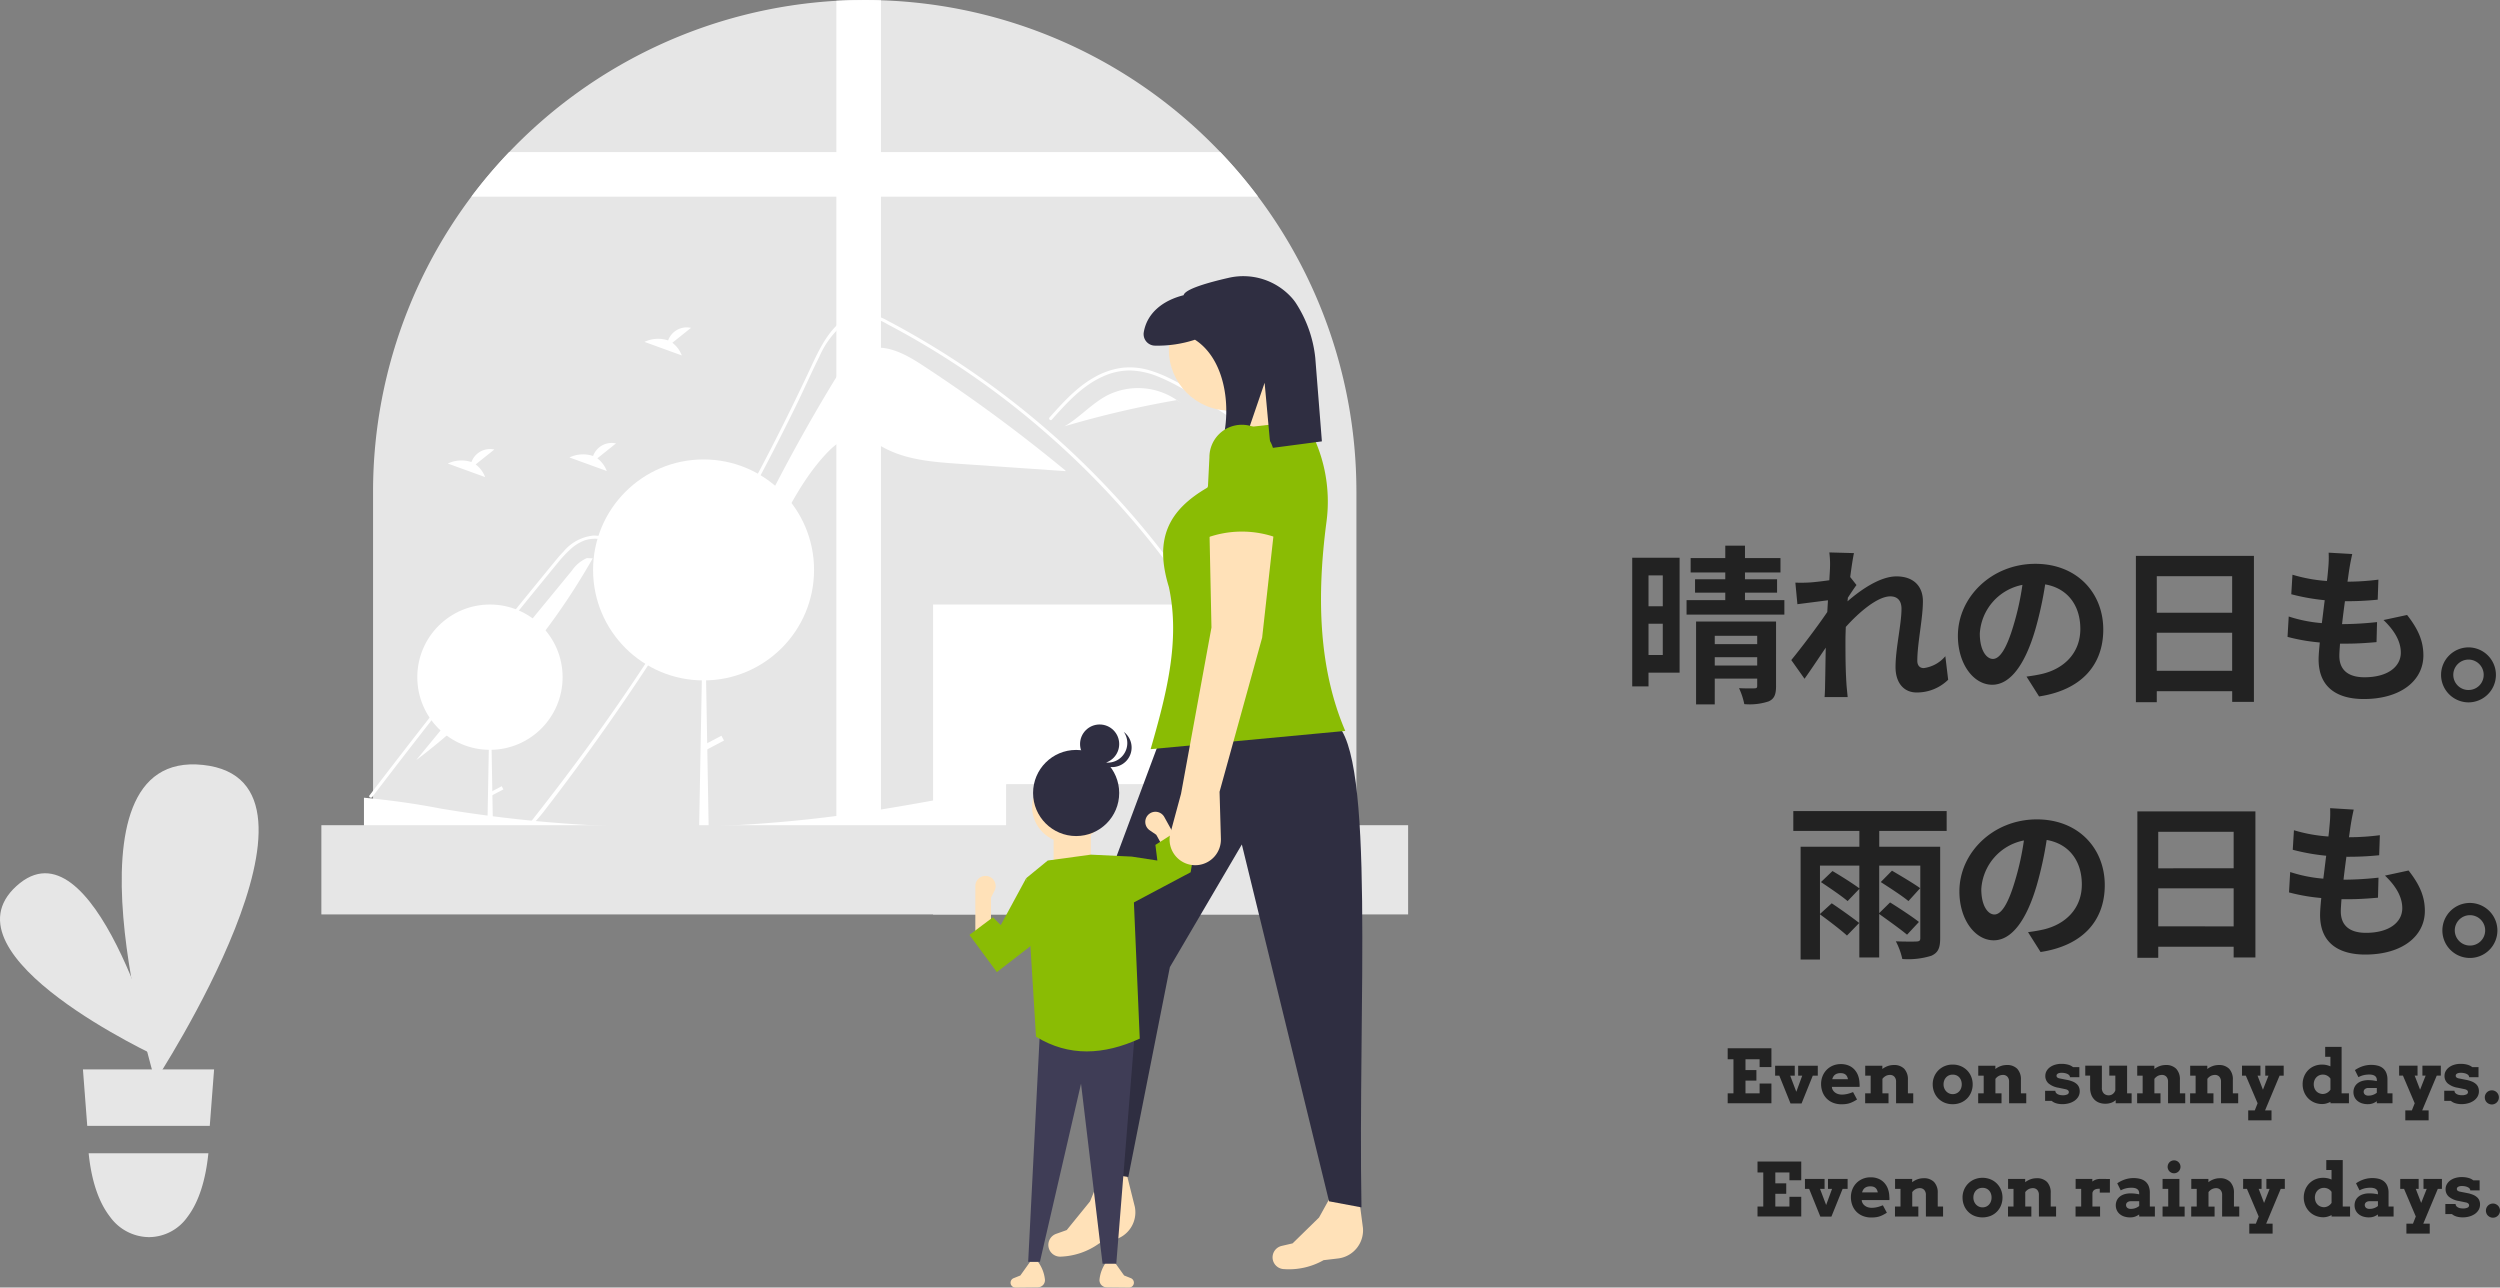 <svg xmlns="http://www.w3.org/2000/svg" width="419" height="215.793" viewBox="0 0 419 215.793">
  <rect x="0" y="0" width="419" height="215.793" fill="#808080" stroke="none"/>
  <g id="グループ_984" data-name="グループ 984" transform="translate(0 -90)">
    <g id="グループ_799" data-name="グループ 799" transform="translate(-921.441 -3571.549)">
      <path id="パス_1466" data-name="パス 1466" d="M8.044-35.675v5.18H5.654v-5.18ZM5.654-22.327v-5.237H8.044v5.237Zm5.208-16.309H2.921v21.574H5.654v-2.305h5.208Zm5.892,18.073v-1.395h7.115v1.395Zm7.115-4.981v1.395H16.754v-1.395Zm3.159-2.391H13.623v13.889h3.131V-18.37h7.115v1.2c0,.313-.085.427-.455.427-.37.028-1.537.028-2.59-.028a11.79,11.79,0,0,1,.882,2.675,10.1,10.1,0,0,0,4.07-.455c.968-.427,1.252-1.167,1.252-2.562ZM21.82-31.52v-1.252H27.2v-2.248H21.82v-1.138h5.949v-2.419H21.82v-2.078h-3.3v2.078H12.712v2.419h5.806v1.138H13.452v2.248h5.066v1.252H12.029V-29.1H28.423V-31.52ZM55.4-22.127a5.686,5.686,0,0,1-3.615,1.992c-.712,0-1.082-.484-1.082-1.224,0-2.932.939-7.059.939-9.99,0-2.362-1.423-4.155-4.44-4.155-2.732,0-5.977,2.248-8.2,4.184a4.247,4.247,0,0,0,.057-.6c.484-.74,1.082-1.651,1.452-2.135l-1.053-1.338c.228-1.765.455-3.216.626-4.013l-4.127-.114a15.033,15.033,0,0,1,.114,2.5c0,.313-.057,1.11-.114,2.163-1.2.171-2.419.313-3.245.37a23.974,23.974,0,0,1-2.448.028l.342,3.615c1.594-.2,3.757-.484,5.123-.655l-.114,1.964c-1.594,2.362-4.44,6.119-6.034,8.055l2.22,3.131c.968-1.338,2.334-3.415,3.558-5.208-.057,2.391-.057,4.013-.114,6.2,0,.455-.028,1.48-.085,2.078h3.871c-.057-.626-.171-1.651-.2-2.163-.171-2.647-.171-5.009-.171-7.315,0-.712.028-1.48.057-2.277,2.277-2.533,5.351-5.123,7.457-5.123,1.167,0,1.878.683,1.878,2.078,0,2.562-1,6.689-1,9.762,0,2.7,1.423,4.269,3.529,4.269a7.462,7.462,0,0,0,5.294-2.135Zm7.969.455c-1.053,0-2.192-1.395-2.192-4.241a8.838,8.838,0,0,1,7.144-8.169,45.242,45.242,0,0,1-1.508,6.831C65.679-23.437,64.541-21.672,63.374-21.672Zm7.742,6.29c7.115-1.082,10.759-5.294,10.759-11.214,0-6.148-4.412-11.015-11.385-11.015-7.315,0-12.979,5.579-12.979,12.068,0,4.753,2.647,8.2,5.749,8.2,3.074,0,5.522-3.472,7.2-9.165a61.254,61.254,0,0,0,1.679-7.656c3.785.655,5.892,3.558,5.892,7.457,0,4.1-2.789,6.689-6.4,7.542-.74.171-1.537.313-2.618.455Zm19.724-4.3v-6.375h12.637v6.375Zm12.637-15.853v6.119H90.84v-6.119ZM87.339-38.948v24.534h3.5v-1.85h12.637v1.793h3.643V-38.948Zm41.5,10.759c1.822,1.736,2.9,3.558,2.9,5.465,0,2.334-2.163,4.127-6.091,4.127-2.789,0-4.212-1.281-4.212-3.586,0-.512.057-1.224.114-2.049h1.138c1.736,0,3.387-.114,4.981-.256l.085-3.358a55.911,55.911,0,0,1-5.664.342h-.2c.142-1.252.313-2.59.484-3.842a50.509,50.509,0,0,0,5.493-.256l.114-3.358a41.366,41.366,0,0,1-5.18.342c.142-.911.228-1.651.313-2.135.114-.74.256-1.48.484-2.5l-3.956-.228a17.753,17.753,0,0,1-.057,2.5c-.057.626-.114,1.395-.228,2.248a26.126,26.126,0,0,1-5.778-1.053l-.2,3.273a35.231,35.231,0,0,0,5.607,1c-.171,1.281-.313,2.59-.484,3.842a23.994,23.994,0,0,1-5.55-1.11l-.2,3.415a31.606,31.606,0,0,0,5.408.939c-.114,1.167-.2,2.163-.2,2.846,0,4.7,3.131,6.632,7.571,6.632,6.176,0,9.99-3.074,9.99-7.315,0-2.391-.854-4.383-2.732-6.774Zm14.231,4.582A4.622,4.622,0,0,0,138.484-19a4.622,4.622,0,0,0,4.582,4.611A4.61,4.61,0,0,0,147.678-19,4.61,4.61,0,0,0,143.067-23.607Zm0,7.144A2.539,2.539,0,0,1,140.534-19a2.563,2.563,0,0,1,2.533-2.562A2.551,2.551,0,0,1,145.628-19,2.527,2.527,0,0,1,143.067-16.464Z" transform="translate(1192.079 3793.656)" fill="#222"/>
      <path id="パス_1468" data-name="パス 1468" d="M28.053,7.017V3.687H2.352v3.33H13.424V9.664H3.576v18.9H6.82V20.992c1.48,1.082,3.5,2.618,4.525,3.558L13.4,22.444c-1.082-.854-3.159-2.334-4.611-3.3L6.82,20.935V12.824h6.6v3.814c-1.11-.825-3.1-2.078-4.5-2.9l-1.935,1.85c1.452.968,3.472,2.334,4.468,3.188l1.964-2.049v11.5h3.33V20.935c1.508,1.082,3.615,2.59,4.668,3.472l1.992-2.135c-1.11-.882-3.33-2.334-4.838-3.273l-1.822,1.793V12.824h6.888V24.977c0,.427-.142.541-.626.569-.455.028-2.078.028-3.472-.028a11.593,11.593,0,0,1,1.082,2.96,12.938,12.938,0,0,0,4.867-.541c1.138-.512,1.48-1.309,1.48-2.932V9.664H16.754V7.017ZM17.01,15.584c1.508.968,3.615,2.334,4.639,3.188l1.964-2.163c-1.11-.8-3.273-2.078-4.725-2.932Zm19.041,5.436c-1.053,0-2.192-1.395-2.192-4.241A8.838,8.838,0,0,1,41,8.611a45.242,45.242,0,0,1-1.508,6.831C38.356,19.256,37.218,21.021,36.051,21.021Zm7.742,6.29c7.115-1.082,10.759-5.294,10.759-11.214,0-6.148-4.412-11.015-11.385-11.015-7.315,0-12.979,5.579-12.979,12.068,0,4.753,2.647,8.2,5.749,8.2,3.074,0,5.522-3.472,7.2-9.165a61.253,61.253,0,0,0,1.679-7.656c3.785.655,5.892,3.558,5.892,7.457,0,4.1-2.789,6.689-6.4,7.542-.74.171-1.537.313-2.618.455Zm19.724-4.3V16.637H76.153v6.375ZM76.153,7.16v6.119H63.516V7.16ZM60.015,3.744V28.278h3.5v-1.85H76.153v1.793H79.8V3.744Zm41.5,10.759c1.822,1.736,2.9,3.558,2.9,5.465,0,2.334-2.163,4.127-6.091,4.127-2.789,0-4.212-1.281-4.212-3.586,0-.512.057-1.224.114-2.049h1.138c1.736,0,3.387-.114,4.981-.256l.085-3.358a55.912,55.912,0,0,1-5.664.342h-.2c.142-1.252.313-2.59.484-3.842a50.51,50.51,0,0,0,5.493-.256l.114-3.358a41.367,41.367,0,0,1-5.18.342c.142-.911.228-1.651.313-2.135.114-.74.256-1.48.484-2.5L92.32,3.2a17.753,17.753,0,0,1-.057,2.5c-.057.626-.114,1.395-.228,2.248A26.126,26.126,0,0,1,86.257,6.9l-.2,3.273a35.23,35.23,0,0,0,5.607,1c-.171,1.281-.313,2.59-.484,3.842a23.994,23.994,0,0,1-5.55-1.11l-.2,3.415a31.606,31.606,0,0,0,5.408.939c-.114,1.167-.2,2.163-.2,2.846,0,4.7,3.131,6.632,7.571,6.632,6.176,0,9.99-3.074,9.99-7.315,0-2.391-.854-4.383-2.732-6.774Zm14.231,4.582a4.611,4.611,0,1,0,4.611,4.611A4.622,4.622,0,0,0,115.744,19.085Zm0,7.144a2.547,2.547,0,1,1,2.562-2.533A2.539,2.539,0,0,1,115.744,26.229Z" transform="translate(1219.648 3793.797)" fill="#222"/>
      <path id="パス_1467" data-name="パス 1467" d="M1.159,3.263H8.491V6.406H6.509V5.1H4.144V6.917h1.83V8.68H4.144v2.134H6.509V9.179H8.491v3.3H1.159V10.814h.967V5.1H1.159ZM9.111,6.181H12.4V7.847h-.766l1.028,2.706.991-2.706h-.681V6.181h3.289V7.847h-.839L13.544,12.5H11.689L9.811,7.847h-.7Zm9.515,3.545.018.188a1.256,1.256,0,0,0,.228.48,1.508,1.508,0,0,0,.38.347,1.691,1.691,0,0,0,.486.21,2.132,2.132,0,0,0,.541.07,3.865,3.865,0,0,0,.52-.033,4.418,4.418,0,0,0,.477-.091q.231-.058.45-.134t.444-.161l.669,1.246q-.347.213-.635.362a4.084,4.084,0,0,1-.581.246A3.465,3.465,0,0,1,21,12.6a5.64,5.64,0,0,1-.766.046,3.71,3.71,0,0,1-1.459-.271,3.064,3.064,0,0,1-1.736-1.815,3.776,3.776,0,0,1-.228-1.313,3.509,3.509,0,0,1,.24-1.3,3.156,3.156,0,0,1,1.724-1.775,3.383,3.383,0,0,1,1.35-.261,3.315,3.315,0,0,1,1.316.246,2.76,2.76,0,0,1,.97.681,3.042,3.042,0,0,1,.608,1.021,3.993,3.993,0,0,1,.231,1.262q.018.152.021.3t-.009.307Zm1.453-2.3a1.806,1.806,0,0,0-.581.082,1.2,1.2,0,0,0-.4.225,1.142,1.142,0,0,0-.261.325,1.84,1.84,0,0,0-.152.383h2.633a1.98,1.98,0,0,0-.122-.389,1.032,1.032,0,0,0-.219-.322.994.994,0,0,0-.356-.222A1.525,1.525,0,0,0,20.08,7.427Zm9.3,1.429a1.172,1.172,0,0,0-.28-.83.965.965,0,0,0-.742-.3,1.594,1.594,0,0,0-.638.14,1.69,1.69,0,0,0-.626.523v2.426h1.021V12.48H24.2V10.814h.924V7.847h-.912V6.181h2.87v.553a3.214,3.214,0,0,1,.885-.489A2.971,2.971,0,0,1,29,6.066,2.323,2.323,0,0,1,30.75,6.7a2.57,2.57,0,0,1,.614,1.857v2.256h.894V12.48H29.382Zm6.141.45a3.335,3.335,0,0,1,.249-1.289,3.22,3.22,0,0,1,1.751-1.763,3.623,3.623,0,0,1,2.7,0,3.255,3.255,0,0,1,1.061.711,3.214,3.214,0,0,1,.69,1.052,3.371,3.371,0,0,1,.246,1.289,3.469,3.469,0,0,1-.24,1.292,3.151,3.151,0,0,1-1.739,1.772,3.742,3.742,0,0,1-2.748,0A3.13,3.13,0,0,1,35.763,10.6,3.486,3.486,0,0,1,35.523,9.306Zm1.818,0a1.745,1.745,0,0,0,.122.66,1.618,1.618,0,0,0,.331.52,1.508,1.508,0,0,0,.486.34,1.457,1.457,0,0,0,.593.122,1.5,1.5,0,0,0,.6-.119,1.4,1.4,0,0,0,.48-.337,1.59,1.59,0,0,0,.319-.52,1.844,1.844,0,0,0,.116-.666,1.9,1.9,0,0,0-.116-.681,1.515,1.515,0,0,0-.319-.517,1.373,1.373,0,0,0-.48-.325,1.5,1.5,0,0,0-.6-.106,1.482,1.482,0,0,0-.593.106,1.435,1.435,0,0,0-.486.325,1.541,1.541,0,0,0-.331.517A1.819,1.819,0,0,0,37.341,9.306Zm10.981-.45a1.172,1.172,0,0,0-.28-.83.965.965,0,0,0-.742-.3,1.594,1.594,0,0,0-.638.14,1.69,1.69,0,0,0-.626.523v2.426h1.021V12.48H43.142V10.814h.924V7.847h-.912V6.181h2.87v.553a3.214,3.214,0,0,1,.885-.489,2.971,2.971,0,0,1,1.031-.179A2.323,2.323,0,0,1,49.69,6.7,2.57,2.57,0,0,1,50.3,8.558v2.256H51.2V12.48H48.322Zm11.9-.383H58.518V7.823a2.866,2.866,0,0,0-.456.033,1.223,1.223,0,0,0-.362.112.756.756,0,0,0-.261.219.845.845,0,0,0-.149.347v2.28h1.283V12.48h-4.11V10.814h.942V7.847h-.93V6.181h2.8v.444a2.016,2.016,0,0,1,.6-.328,2.221,2.221,0,0,1,.73-.116q.4,0,.827.006t.79.006Zm4.907,3.666q-.213.134-.389.228a2.2,2.2,0,0,1-.353.152,2.172,2.172,0,0,1-.365.085,2.888,2.888,0,0,1-.413.027,3.078,3.078,0,0,1-1.012-.155,2.231,2.231,0,0,1-.754-.426,1.844,1.844,0,0,1-.471-.638,2.034,2.034,0,0,1,0-1.608,1.764,1.764,0,0,1,.483-.635,2.3,2.3,0,0,1,.775-.413,3.4,3.4,0,0,1,1.049-.149,6.223,6.223,0,0,1,.787.046q.356.046.66.112V8.571a.87.87,0,0,0-.091-.41.785.785,0,0,0-.255-.286,1.127,1.127,0,0,0-.4-.164,2.312,2.312,0,0,0-.5-.052,4.038,4.038,0,0,0-1.006.112,3.823,3.823,0,0,0-.836.325l-.584-1.18a5.161,5.161,0,0,1,1.3-.651A4.536,4.536,0,0,1,64.2,6.041a4.319,4.319,0,0,1,1.091.131,2.213,2.213,0,0,1,.86.426,1.992,1.992,0,0,1,.562.769,2.924,2.924,0,0,1,.2,1.155v2.292h.845V12.48H65.133ZM63.747,11.2a2.111,2.111,0,0,0,.784-.14,2.312,2.312,0,0,0,.6-.34v-.8H63.674a.9.9,0,0,0-.274.043.812.812,0,0,0-.24.122.6.6,0,0,0-.17.195.544.544,0,0,0-.064.268.612.612,0,0,0,.2.468A.882.882,0,0,0,63.747,11.2Zm5.3-5.016H71.87v4.633h.876V12.48h-3.7V10.814h.948V7.847h-.948Zm.851-2.031a1.09,1.09,0,0,1,.082-.423,1.05,1.05,0,0,1,.228-.344,1.091,1.091,0,0,1,.344-.231,1.072,1.072,0,0,1,.429-.085,1.02,1.02,0,0,1,.413.085,1.086,1.086,0,0,1,.572.575,1.091,1.091,0,0,1,0,.845,1.086,1.086,0,0,1-.572.575,1.02,1.02,0,0,1-.413.085,1.072,1.072,0,0,1-.429-.085,1.091,1.091,0,0,1-.344-.231,1.05,1.05,0,0,1-.228-.344A1.09,1.09,0,0,1,69.894,4.15Zm9.132,4.706a1.172,1.172,0,0,0-.28-.83.965.965,0,0,0-.742-.3,1.594,1.594,0,0,0-.638.14,1.69,1.69,0,0,0-.626.523v2.426h1.021V12.48H73.846V10.814h.924V7.847h-.912V6.181h2.87v.553a3.214,3.214,0,0,1,.885-.489,2.971,2.971,0,0,1,1.031-.179,2.323,2.323,0,0,1,1.751.635,2.57,2.57,0,0,1,.614,1.857v2.256H81.9V12.48H79.026Zm3.52-2.675h3.089V7.847h-.486l.906,2.359.93-2.359h-.541V6.181h3.089V7.847h-.687l-2.438,5.831H87.49v1.666H83.58V13.678h1.1l.474-1.2-1.97-4.633h-.638ZM96.488,3.019h2.754v7.795h1.228V12.48h-3.1v-.243a3.571,3.571,0,0,1-.672.268,2.543,2.543,0,0,1-.7.1,3.347,3.347,0,0,1-1.328-.258,3.145,3.145,0,0,1-1.04-.708,3.24,3.24,0,0,1-.678-1.055,3.591,3.591,0,0,1,0-2.59,3.2,3.2,0,0,1,.669-1.043,3.1,3.1,0,0,1,1.028-.7,3.322,3.322,0,0,1,1.316-.255,3.4,3.4,0,0,1,1.4.292v-1.6h-.882Zm-.383,7.9a1.478,1.478,0,0,0,.727-.207,1.682,1.682,0,0,0,.538-.511V8.352a1.486,1.486,0,0,0-.55-.5,1.6,1.6,0,0,0-1.307-.064,1.473,1.473,0,0,0-.486.328,1.555,1.555,0,0,0-.331.511,1.925,1.925,0,0,0,0,1.347,1.514,1.514,0,0,0,.331.511,1.419,1.419,0,0,0,.486.319A1.786,1.786,0,0,0,96.105,10.924Zm9.041,1.216q-.213.134-.389.228a2.2,2.2,0,0,1-.353.152,2.172,2.172,0,0,1-.365.085,2.888,2.888,0,0,1-.413.027,3.078,3.078,0,0,1-1.012-.155,2.231,2.231,0,0,1-.754-.426,1.844,1.844,0,0,1-.471-.638,2.034,2.034,0,0,1,0-1.608,1.764,1.764,0,0,1,.483-.635,2.3,2.3,0,0,1,.775-.413,3.4,3.4,0,0,1,1.049-.149,6.223,6.223,0,0,1,.787.046q.356.046.66.112V8.571a.87.87,0,0,0-.091-.41.786.786,0,0,0-.255-.286,1.127,1.127,0,0,0-.4-.164,2.312,2.312,0,0,0-.5-.052,4.038,4.038,0,0,0-1.006.112,3.823,3.823,0,0,0-.836.325l-.584-1.18a5.161,5.161,0,0,1,1.3-.651,4.536,4.536,0,0,1,1.438-.225,4.319,4.319,0,0,1,1.091.131,2.213,2.213,0,0,1,.86.426,1.992,1.992,0,0,1,.562.769,2.924,2.924,0,0,1,.2,1.155v2.292h.845V12.48h-2.627ZM103.76,11.2a2.111,2.111,0,0,0,.784-.14,2.312,2.312,0,0,0,.6-.34v-.8h-1.459a.9.9,0,0,0-.274.043.812.812,0,0,0-.24.122.6.6,0,0,0-.17.195.544.544,0,0,0-.064.268.612.612,0,0,0,.2.468A.882.882,0,0,0,103.76,11.2Zm5.119-5.016h3.089V7.847h-.486l.906,2.359.93-2.359h-.541V6.181h3.089V7.847h-.687l-2.438,5.831h1.082v1.666h-3.909V13.678h1.1l.474-1.2-1.97-4.633h-.638ZM120.62,8.108a.479.479,0,0,0-.094-.28.8.8,0,0,0-.277-.234,1.736,1.736,0,0,0-.447-.161,2.683,2.683,0,0,0-.6-.061,1.9,1.9,0,0,0-.274.021,1.045,1.045,0,0,0-.271.076.577.577,0,0,0-.207.149.352.352,0,0,0-.082.24.458.458,0,0,0,.021.14.319.319,0,0,0,.082.128.615.615,0,0,0,.167.112,1.075,1.075,0,0,0,.277.082l1.143.225a5.1,5.1,0,0,1,1.04.3,2.3,2.3,0,0,1,.675.426,1.455,1.455,0,0,1,.368.541,1.81,1.81,0,0,1,.112.644,1.764,1.764,0,0,1-.252.948,2.18,2.18,0,0,1-.663.678,3.127,3.127,0,0,1-.924.407,4.013,4.013,0,0,1-1.037.137,4.08,4.08,0,0,1-.617-.043,3.119,3.119,0,0,1-.5-.116,2.09,2.09,0,0,1-.4-.173,2.287,2.287,0,0,1-.319-.222h-1.1v-1.69h1.721v.036a.51.51,0,0,0,.109.307.87.87,0,0,0,.271.222,1.4,1.4,0,0,0,.38.137,2.143,2.143,0,0,0,.45.046,1.673,1.673,0,0,0,.8-.143.421.421,0,0,0,.249-.368.415.415,0,0,0-.122-.3.893.893,0,0,0-.432-.2L118.7,9.878a3.468,3.468,0,0,1-1.66-.708,1.624,1.624,0,0,1-.559-1.274,1.648,1.648,0,0,1,.213-.83,2.014,2.014,0,0,1,.578-.638,2.809,2.809,0,0,1,.854-.41,3.654,3.654,0,0,1,1.049-.146,4.54,4.54,0,0,1,.681.046,3.763,3.763,0,0,1,.535.119,2.145,2.145,0,0,1,.416.173,2.487,2.487,0,0,1,.319.21h1.058v1.69Zm2.621,3.387a1.179,1.179,0,0,1,1.186-1.186,1.12,1.12,0,0,1,.453.094,1.215,1.215,0,0,1,.377.255,1.186,1.186,0,0,1,.249,1.3,1.2,1.2,0,0,1-.252.377,1.214,1.214,0,0,1-.371.252,1.113,1.113,0,0,1-.456.094,1.165,1.165,0,0,1-.471-.094,1.243,1.243,0,0,1-.377-.252,1.1,1.1,0,0,1-.249-.374A1.218,1.218,0,0,1,123.241,11.5Z" transform="translate(1214.841 3852.955)" fill="#222"/>
      <path id="パス_1469" data-name="パス 1469" d="M1.159-15.712H8.491v3.143H6.509v-1.307H4.144v1.818h1.83v1.763H4.144V-8.16H6.509V-9.8H8.491v3.3H1.159V-8.16h.967v-5.715H1.159Zm7.953,2.918H12.4v1.666h-.766l1.028,2.706.991-2.706h-.681v-1.666h3.289v1.666h-.839L13.544-6.47H11.689L9.811-11.127h-.7Zm9.515,3.545.018.188a1.256,1.256,0,0,0,.228.48,1.508,1.508,0,0,0,.38.347,1.691,1.691,0,0,0,.486.21,2.132,2.132,0,0,0,.541.07,3.865,3.865,0,0,0,.52-.033,4.418,4.418,0,0,0,.477-.091q.231-.058.45-.134t.444-.161l.669,1.246q-.347.213-.635.362a4.084,4.084,0,0,1-.581.246,3.465,3.465,0,0,1-.62.143,5.64,5.64,0,0,1-.766.046A3.71,3.71,0,0,1,18.779-6.6a3.125,3.125,0,0,1-1.073-.733,3.143,3.143,0,0,1-.663-1.082,3.776,3.776,0,0,1-.228-1.313,3.509,3.509,0,0,1,.24-1.3,3.2,3.2,0,0,1,.678-1.061,3.187,3.187,0,0,1,1.046-.714,3.383,3.383,0,0,1,1.35-.261,3.315,3.315,0,0,1,1.316.246,2.76,2.76,0,0,1,.97.681,3.042,3.042,0,0,1,.608,1.021,3.993,3.993,0,0,1,.231,1.262q.018.152.021.3t-.009.307Zm1.453-2.3a1.806,1.806,0,0,0-.581.082,1.2,1.2,0,0,0-.4.225,1.142,1.142,0,0,0-.261.325,1.84,1.84,0,0,0-.152.383h2.633a1.98,1.98,0,0,0-.122-.389,1.032,1.032,0,0,0-.219-.322.994.994,0,0,0-.356-.222A1.525,1.525,0,0,0,20.08-11.547Zm9.3,1.429a1.172,1.172,0,0,0-.28-.83.965.965,0,0,0-.742-.3,1.594,1.594,0,0,0-.638.14,1.69,1.69,0,0,0-.626.523V-8.16h1.021v1.666H24.2V-8.16h.924v-2.967h-.912v-1.666h2.87v.553a3.214,3.214,0,0,1,.885-.489A2.971,2.971,0,0,1,29-12.909a2.323,2.323,0,0,1,1.751.635,2.57,2.57,0,0,1,.614,1.857V-8.16h.894v1.666H29.382Zm6.141.45a3.335,3.335,0,0,1,.249-1.289,3.255,3.255,0,0,1,.693-1.052,3.263,3.263,0,0,1,1.058-.711,3.411,3.411,0,0,1,1.35-.261,3.433,3.433,0,0,1,1.353.261,3.255,3.255,0,0,1,1.061.711,3.214,3.214,0,0,1,.69,1.052,3.371,3.371,0,0,1,.246,1.289,3.469,3.469,0,0,1-.24,1.292A3.185,3.185,0,0,1,41.3-7.318a3.2,3.2,0,0,1-1.058.714,3.481,3.481,0,0,1-1.371.261A3.5,3.5,0,0,1,37.5-6.6a3.186,3.186,0,0,1-1.055-.711,3.175,3.175,0,0,1-.678-1.055A3.486,3.486,0,0,1,35.523-9.668Zm1.818,0a1.745,1.745,0,0,0,.122.66,1.618,1.618,0,0,0,.331.52,1.508,1.508,0,0,0,.486.34,1.457,1.457,0,0,0,.593.122,1.5,1.5,0,0,0,.6-.119,1.4,1.4,0,0,0,.48-.337A1.59,1.59,0,0,0,40.272-9a1.844,1.844,0,0,0,.116-.666,1.9,1.9,0,0,0-.116-.681,1.515,1.515,0,0,0-.319-.517,1.373,1.373,0,0,0-.48-.325,1.5,1.5,0,0,0-.6-.106,1.482,1.482,0,0,0-.593.106,1.435,1.435,0,0,0-.486.325,1.541,1.541,0,0,0-.331.517A1.819,1.819,0,0,0,37.341-9.668Zm10.981-.45a1.172,1.172,0,0,0-.28-.83.965.965,0,0,0-.742-.3,1.594,1.594,0,0,0-.638.14,1.69,1.69,0,0,0-.626.523V-8.16h1.021v1.666H43.142V-8.16h.924v-2.967h-.912v-1.666h2.87v.553a3.214,3.214,0,0,1,.885-.489,2.971,2.971,0,0,1,1.031-.179,2.323,2.323,0,0,1,1.751.635,2.57,2.57,0,0,1,.614,1.857V-8.16H51.2v1.666H48.322Zm10.208-.748a.479.479,0,0,0-.094-.28.8.8,0,0,0-.277-.234,1.736,1.736,0,0,0-.447-.161,2.683,2.683,0,0,0-.6-.061,1.9,1.9,0,0,0-.274.021,1.045,1.045,0,0,0-.271.076.577.577,0,0,0-.207.149.352.352,0,0,0-.082.24.458.458,0,0,0,.021.14.319.319,0,0,0,.082.128.615.615,0,0,0,.167.112,1.075,1.075,0,0,0,.277.082l1.143.225a5.1,5.1,0,0,1,1.04.3,2.3,2.3,0,0,1,.675.426,1.455,1.455,0,0,1,.368.541,1.81,1.81,0,0,1,.112.644,1.764,1.764,0,0,1-.252.948,2.18,2.18,0,0,1-.663.678,3.127,3.127,0,0,1-.924.407,4.013,4.013,0,0,1-1.037.137,4.08,4.08,0,0,1-.617-.043,3.119,3.119,0,0,1-.5-.116,2.091,2.091,0,0,1-.4-.173A2.288,2.288,0,0,1,55.46-6.9h-1.1v-1.69H56.08v.036a.51.51,0,0,0,.109.307.87.87,0,0,0,.271.222,1.4,1.4,0,0,0,.38.137,2.143,2.143,0,0,0,.45.046,1.673,1.673,0,0,0,.8-.143.421.421,0,0,0,.249-.368.415.415,0,0,0-.122-.3.893.893,0,0,0-.432-.2L56.615-9.1a3.468,3.468,0,0,1-1.66-.708,1.624,1.624,0,0,1-.559-1.274,1.648,1.648,0,0,1,.213-.83,2.014,2.014,0,0,1,.578-.638,2.809,2.809,0,0,1,.854-.41,3.654,3.654,0,0,1,1.049-.146,4.54,4.54,0,0,1,.681.046,3.763,3.763,0,0,1,.535.119,2.145,2.145,0,0,1,.416.173,2.488,2.488,0,0,1,.319.21H60.1v1.69Zm6.591-1.927H68.1V-8.16h.76v1.666H66.191V-7.03a2.275,2.275,0,0,1-.754.45,2.892,2.892,0,0,1-1,.158,2.921,2.921,0,0,1-.985-.164,2.212,2.212,0,0,1-.806-.5,2.323,2.323,0,0,1-.541-.83,3.176,3.176,0,0,1-.2-1.173v-2.043H61.09v-1.666h2.785v3.709a1.263,1.263,0,0,0,.322.945,1.153,1.153,0,0,0,.839.313,1.074,1.074,0,0,0,.663-.225,1.261,1.261,0,0,0,.432-.608v-2.469H65.121Zm9.844,2.675a1.172,1.172,0,0,0-.28-.83.965.965,0,0,0-.742-.3,1.594,1.594,0,0,0-.638.14,1.69,1.69,0,0,0-.626.523V-8.16H73.7v1.666H69.785V-8.16h.924v-2.967H69.8v-1.666h2.87v.553a3.214,3.214,0,0,1,.885-.489,2.971,2.971,0,0,1,1.031-.179,2.323,2.323,0,0,1,1.751.635,2.57,2.57,0,0,1,.614,1.857V-8.16h.894v1.666H74.965Zm8.877,0a1.172,1.172,0,0,0-.28-.83.965.965,0,0,0-.742-.3,1.594,1.594,0,0,0-.638.14,1.69,1.69,0,0,0-.626.523V-8.16h1.021v1.666H78.662V-8.16h.924v-2.967h-.912v-1.666h2.87v.553a3.214,3.214,0,0,1,.885-.489,2.971,2.971,0,0,1,1.031-.179,2.323,2.323,0,0,1,1.751.635,2.57,2.57,0,0,1,.614,1.857V-8.16h.894v1.666H83.842Zm3.52-2.675h3.089v1.666h-.486l.906,2.359.93-2.359h-.541v-1.666h3.089v1.666h-.687L91.223-5.3h1.082v1.666H88.4V-5.3h1.1l.474-1.2L88-11.127h-.638ZM101.3-15.955h2.754V-8.16h1.228v1.666h-3.1v-.243a3.571,3.571,0,0,1-.672.268,2.543,2.543,0,0,1-.7.1,3.347,3.347,0,0,1-1.328-.258,3.145,3.145,0,0,1-1.04-.708,3.24,3.24,0,0,1-.678-1.055,3.447,3.447,0,0,1-.243-1.3,3.439,3.439,0,0,1,.24-1.292,3.2,3.2,0,0,1,.669-1.043,3.1,3.1,0,0,1,1.028-.7,3.322,3.322,0,0,1,1.316-.255,3.458,3.458,0,0,1,.742.076,3.473,3.473,0,0,1,.663.216v-1.6H101.3Zm-.383,7.9a1.478,1.478,0,0,0,.727-.207,1.682,1.682,0,0,0,.538-.511v-1.854a1.486,1.486,0,0,0-.55-.5,1.449,1.449,0,0,0-.714-.173,1.449,1.449,0,0,0-.593.109,1.473,1.473,0,0,0-.486.328,1.555,1.555,0,0,0-.331.511,1.773,1.773,0,0,0-.122.675A1.779,1.779,0,0,0,99.51-9a1.514,1.514,0,0,0,.331.511,1.419,1.419,0,0,0,.486.319A1.786,1.786,0,0,0,100.921-8.051Zm9.041,1.216q-.213.134-.389.228a2.2,2.2,0,0,1-.353.152,2.172,2.172,0,0,1-.365.085,2.888,2.888,0,0,1-.413.027,3.078,3.078,0,0,1-1.012-.155,2.231,2.231,0,0,1-.754-.426,1.844,1.844,0,0,1-.471-.638,1.939,1.939,0,0,1-.164-.8,1.945,1.945,0,0,1,.167-.809,1.764,1.764,0,0,1,.483-.635,2.3,2.3,0,0,1,.775-.413,3.4,3.4,0,0,1,1.049-.149,6.223,6.223,0,0,1,.787.046q.356.046.66.112V-10.4a.87.87,0,0,0-.091-.41.785.785,0,0,0-.255-.286,1.127,1.127,0,0,0-.4-.164,2.312,2.312,0,0,0-.5-.052,4.038,4.038,0,0,0-1.006.112,3.823,3.823,0,0,0-.836.325l-.584-1.18a5.161,5.161,0,0,1,1.3-.651,4.536,4.536,0,0,1,1.438-.225,4.319,4.319,0,0,1,1.091.131,2.213,2.213,0,0,1,.86.426,1.992,1.992,0,0,1,.562.769,2.924,2.924,0,0,1,.2,1.155V-8.16h.845v1.666h-2.627Zm-1.386-.942a2.111,2.111,0,0,0,.784-.14,2.312,2.312,0,0,0,.6-.34v-.8H108.5a.9.9,0,0,0-.274.043.812.812,0,0,0-.24.122.6.6,0,0,0-.17.195.544.544,0,0,0-.064.268.612.612,0,0,0,.2.468A.882.882,0,0,0,108.576-7.777Zm5.119-5.016h3.089v1.666H116.3l.906,2.359.93-2.359h-.541v-1.666h3.089v1.666h-.687L117.556-5.3h1.082v1.666h-3.909V-5.3h1.1l.474-1.2-1.97-4.633h-.638Zm11.741,1.927a.479.479,0,0,0-.094-.28.8.8,0,0,0-.277-.234,1.736,1.736,0,0,0-.447-.161,2.683,2.683,0,0,0-.6-.061,1.9,1.9,0,0,0-.274.021,1.045,1.045,0,0,0-.271.076.577.577,0,0,0-.207.149.352.352,0,0,0-.082.24.459.459,0,0,0,.021.14.319.319,0,0,0,.082.128.615.615,0,0,0,.167.112,1.075,1.075,0,0,0,.277.082l1.143.225a5.1,5.1,0,0,1,1.04.3,2.3,2.3,0,0,1,.675.426,1.455,1.455,0,0,1,.368.541,1.81,1.81,0,0,1,.112.644,1.764,1.764,0,0,1-.252.948,2.18,2.18,0,0,1-.663.678,3.128,3.128,0,0,1-.924.407,4.013,4.013,0,0,1-1.037.137,4.08,4.08,0,0,1-.617-.043,3.119,3.119,0,0,1-.5-.116,2.091,2.091,0,0,1-.4-.173,2.288,2.288,0,0,1-.319-.222h-1.1v-1.69h1.721v.036a.51.51,0,0,0,.109.307.87.87,0,0,0,.271.222,1.4,1.4,0,0,0,.38.137,2.143,2.143,0,0,0,.45.046,1.673,1.673,0,0,0,.8-.143.421.421,0,0,0,.249-.368.415.415,0,0,0-.122-.3.892.892,0,0,0-.432-.2L123.52-9.1a3.468,3.468,0,0,1-1.66-.708,1.624,1.624,0,0,1-.559-1.274,1.648,1.648,0,0,1,.213-.83,2.014,2.014,0,0,1,.578-.638,2.809,2.809,0,0,1,.854-.41,3.654,3.654,0,0,1,1.049-.146,4.54,4.54,0,0,1,.681.046,3.763,3.763,0,0,1,.535.119,2.145,2.145,0,0,1,.416.173,2.488,2.488,0,0,1,.319.21H127v1.69Zm2.621,3.387a1.18,1.18,0,0,1,.088-.456,1.176,1.176,0,0,1,.249-.377,1.18,1.18,0,0,1,.38-.258,1.171,1.171,0,0,1,.468-.094,1.12,1.12,0,0,1,.453.094,1.215,1.215,0,0,1,.377.255,1.165,1.165,0,0,1,.252.38,1.174,1.174,0,0,1,.091.456,1.156,1.156,0,0,1-.094.462,1.2,1.2,0,0,1-.252.377,1.214,1.214,0,0,1-.371.252,1.113,1.113,0,0,1-.456.094,1.165,1.165,0,0,1-.471-.094,1.242,1.242,0,0,1-.377-.252,1.1,1.1,0,0,1-.249-.374A1.218,1.218,0,0,1,128.056-7.479Z" transform="translate(1209.841 3852.955)" fill="#222"/>
    </g>
    <g id="undraw_quality_time_wiyl" transform="translate(-0.068 90)">
      <path id="パス_1631" data-name="パス 1631" d="M513.73,196.278v63.375H348.92V196.278a82.406,82.406,0,0,1,77.648-82.269q2.359-.138,4.757-.136c.911,0,1.818.014,2.718.048a82.123,82.123,0,0,1,55.549,24.089c.445.445.884.894,1.322,1.349a82.355,82.355,0,0,1,22.815,56.919Z" transform="translate(-286.327 -113.873)" fill="#e6e6e6"/>
      <g id="グループ_898" data-name="グループ 898" transform="translate(61.068 52.555)">
        <g id="グループ_898-2" data-name="グループ 898" transform="translate(0 0)">
          <path id="パス_1681" data-name="パス 1681" d="M186.028,215.869c1.48-2.448,3.235-5.063,5.982-5.863,3.182-.926,6.45.914,9.222,2.729a268.753,268.753,0,0,1,23.917,17.622l-.008.095-17.847-1.231c-4.3-.3-8.744-.634-12.542-2.667-1.442-.772-2.846-1.8-4.48-1.874-2.029-.089-3.8,1.328-5.189,2.809-8.225,8.758-10.605,22.152-19.833,29.847A292.874,292.874,0,0,1,186.028,215.869Z" transform="translate(-107.571 -204.044)" fill="#fff"/>
          <path id="パス_1682" data-name="パス 1682" d="M107.988,279.176c.91-1.148,1.281-1.418,2.178-2.577q10.958-14.172,20.6-29.3,6.549-10.275,12.448-20.946,2.809-5.072,5.463-10.225,2.06-4,4.028-8.038c.375-.77.74-1.543,1.1-2.318.855-1.823,1.694-3.654,2.594-5.452a15,15,0,0,1,4.161-5.574,5.677,5.677,0,0,1,2.957-1.138,8.252,8.252,0,0,1,4.281,1.226,137.809,137.809,0,0,1,27.1,18.686,141.068,141.068,0,0,1,22.015,24.437c.195.278.655.013.458-.267q-1.16-1.641-2.366-3.246a141.854,141.854,0,0,0-36.215-33.78q-3.523-2.283-7.178-4.352c-1.228-.7-2.461-1.382-3.716-2.026a9.058,9.058,0,0,0-3.941-1.221c-4.782-.074-7.258,5.341-8.958,8.985q-.8,1.72-1.623,3.43-3.1,6.491-6.445,12.862-2.063,3.934-4.215,7.822-6.7,12.107-14.242,23.724c-6.661,10.259-13.269,19.321-20.858,28.915C107.4,279.067,107.777,279.445,107.988,279.176Z" transform="translate(-80.09 -193.063)" fill="#fff"/>
          <path id="パス_1683" data-name="パス 1683" d="M46.946,228.167c.278-.31.554-.62.833-.929,2.205-2.439,4.571-4.849,7.6-6.247A11.021,11.021,0,0,1,60,219.92a13.176,13.176,0,0,1,4.8,1.046c.722.289,1.428.616,2.124.965.795.4,1.575.826,2.352,1.256q2.187,1.211,4.318,2.527,4.24,2.62,8.213,5.64,2.06,1.566,4.035,3.235,1.837,1.55,3.6,3.184c.251.232.626-.143.375-.375-.31-.289-.623-.575-.936-.859q-1.327-1.2-2.7-2.354-2.5-2.108-5.125-4.052-4.085-3.026-8.452-5.641-2.182-1.306-4.424-2.5c-.451-.241-.908-.476-1.37-.7a21.832,21.832,0,0,0-3.256-1.325,11.582,11.582,0,0,0-4.918-.483,12.809,12.809,0,0,0-4.538,1.569c-2.973,1.662-5.279,4.232-7.523,6.739C46.344,228.045,46.717,228.422,46.946,228.167Z" transform="translate(68.334 -210.386)" fill="#fff"/>
          <path id="パス_1684" data-name="パス 1684" d="M402.472,307.584l-7.124-2.606-3.537-1.294a36.238,36.238,0,0,0-3.492-1.2,5.513,5.513,0,0,0-3.161.04,7.287,7.287,0,0,0-2.465,1.528,20.021,20.021,0,0,0-2.022,2.16c-.77.926-1.529,1.861-2.291,2.793q-4.718,5.77-9.375,11.59t-9.251,11.69q-4.605,5.884-9.147,11.817l-1.112,1.454c-.2.268-.666,0-.458-.268q4.575-5.992,9.215-11.937t9.366-11.866q4.715-5.907,9.494-11.764,1.191-1.459,2.385-2.914c.672-.819,1.336-1.646,2.073-2.408a7.47,7.47,0,0,1,5.064-2.668,9.774,9.774,0,0,1,3.445.757c1.191.431,2.379.87,3.569,1.3l7.174,2.624,1.794.656c.318.116.181.63-.141.512Z" transform="translate(-348.108 -264.532)" fill="#fff"/>
          <path id="パス_1685" data-name="パス 1685" d="M117.963,230.732a11.5,11.5,0,0,1,11.584.828,165.254,165.254,0,0,0-18.8,4.387C113.314,234.445,115.32,232.091,117.963,230.732Z" transform="translate(6.687 -217.059)" fill="#fff"/>
          <path id="パス_1686" data-name="パス 1686" d="M108.646,235.409l.7.567c-.236-.2-.481-.384-.733-.56Z" transform="translate(27.624 -220.914)" fill="#fff"/>
          <path id="パス_1687" data-name="パス 1687" d="M422.833,314.885a5.925,5.925,0,0,1,2.508-2.094l.979.038a111.084,111.084,0,0,1-29.587,33.825Z" transform="translate(-387.981 -271.808)" fill="#fff"/>
          <path id="パス_1688" data-name="パス 1688" d="M32.26,419.4v11.957a5.354,5.354,0,0,0,5.347,5.347H190.014a5.354,5.354,0,0,0,5.347-5.347V416.416a90.445,90.445,0,0,0-23.965-2.56c-19.477.424-38.5,5.624-57.795,8.314a225.89,225.89,0,0,1-68.42-.941A129.938,129.938,0,0,0,32.26,419.4Z" transform="translate(-32.26 -338.256)" fill="#fff"/>
          <path id="パス_1689" data-name="パス 1689" d="M143.8,382.3a3.425,3.425,0,0,0,.038.364,3.425,3.425,0,0,1-.55-1.7c0-.092-.014-.184-.027-.276A3.213,3.213,0,0,1,143.8,382.3Z" transform="translate(-18.731 -316.465)" fill="#fff" opacity="0.15" style="isolation: isolate"/>
          <path id="パス_1690" data-name="パス 1690" d="M147.632,373.1a3.3,3.3,0,0,1-.842.238,3.424,3.424,0,0,1-.308-.377A2.871,2.871,0,0,0,147.632,373.1Z" transform="translate(-23.63 -311.382)" fill="#fff" opacity="0.15" style="isolation: isolate"/>
          <path id="パス_1691" data-name="パス 1691" d="M150.409,370.118a3.414,3.414,0,0,0,.024.878,3.362,3.362,0,0,1-.381-.786l-.015-.045.047,0C150.193,370.153,150.3,370.138,150.409,370.118Z" transform="translate(-27.647 -309.511)" fill="#fff" opacity="0.15" style="isolation: isolate"/>
        </g>
      </g>
      <path id="パス_1632" data-name="パス 1632" d="M593.084,113.921V259.653h-7.476V114.009q2.36-.138,4.757-.136C591.276,113.873,592.183,113.887,593.084,113.921Z" transform="translate(-445.367 -113.873)" fill="#fff"/>
      <path id="パス_1633" data-name="パス 1633" d="M531,199.036H399.148a82.648,82.648,0,0,1,6.338-7.476H524.664A82.653,82.653,0,0,1,531,199.036Z" transform="translate(-320.077 -166.074)" fill="#fff"/>
      <rect id="長方形_730" data-name="長方形 730" width="58.41" height="51.937" transform="translate(156.45 101.318)" fill="#fff"/>
      <rect id="長方形_736" data-name="長方形 736" width="8.835" height="8.835" transform="translate(196.699 91.201)" fill="#e6e6e6"/>
      <rect id="長方形_739" data-name="長方形 739" width="8.835" height="8.835" transform="translate(196.944 111.326)" fill="#e6e6e6"/>
      <rect id="長方形_740" data-name="長方形 740" width="8.835" height="8.835" transform="translate(168.72 131.451)" fill="#e6e6e6"/>
      <rect id="長方形_741" data-name="長方形 741" width="8.835" height="8.835" transform="translate(182.955 131.451)" fill="#e6e6e6"/>
      <rect id="長方形_742" data-name="長方形 742" width="8.835" height="8.835" transform="translate(197.19 131.451)" fill="#e6e6e6"/>
      <rect id="長方形_743" data-name="長方形 743" width="8.835" height="8.835" transform="translate(168.72 131.451)" fill="#e6e6e6"/>
      <rect id="長方形_744" data-name="長方形 744" width="8.835" height="8.835" transform="translate(182.955 131.451)" fill="#e6e6e6"/>
      <rect id="長方形_745" data-name="長方形 745" width="8.835" height="8.835" transform="translate(197.19 131.451)" fill="#e6e6e6"/>
      <circle id="楕円形_167" data-name="楕円形 167" cx="12.177" cy="12.177" r="12.177" transform="translate(70.007 101.318)" fill="#fff"/>
      <path id="パス_1634" data-name="パス 1634" d="M249.328,345.962h.033l.6,34.525h-1.271Z" transform="translate(-167.111 -232.466)" fill="#fff"/>
      <rect id="長方形_746" data-name="長方形 746" width="0.602" height="2.275" transform="translate(84.154 131.768) rotate(62.234)" fill="#fff"/>
      <circle id="楕円形_168" data-name="楕円形 168" cx="18.518" cy="18.518" r="18.518" transform="translate(99.468 77.002)" fill="#fff"/>
      <path id="パス_1635" data-name="パス 1635" d="M357.833,291.166h.051l.916,52.5h-1.933Z" transform="translate(-239.797 -195.647)" fill="#fff"/>
      <rect id="長方形_747" data-name="長方形 747" width="0.916" height="3.459" transform="translate(120.981 123.306) rotate(62.234)" fill="#fff"/>
      <path id="パス_1636" data-name="パス 1636" d="M391.77,345.944l3.128-2.5a3.315,3.315,0,0,0-3.837,2.106,5.329,5.329,0,0,0-3.965.245l6.259,2.272A4.736,4.736,0,0,0,391.77,345.944Z" transform="translate(-311.978 -268.106)" fill="#fff"/>
      <path id="パス_1637" data-name="パス 1637" d="M492.245,283.794l3.128-2.5a3.315,3.315,0,0,0-3.837,2.106,5.329,5.329,0,0,0-3.965.245l6.259,2.272A4.736,4.736,0,0,0,492.245,283.794Z" transform="translate(-379.492 -226.345)" fill="#fff"/>
      <path id="パス_1638" data-name="パス 1638" d="M453.919,342.836l3.128-2.5a3.315,3.315,0,0,0-3.837,2.106,5.328,5.328,0,0,0-3.965.245l6.259,2.272a4.737,4.737,0,0,0-1.584-2.121Z" transform="translate(-353.739 -266.018)" fill="#fff"/>
      <path id="パス_1681-2" data-name="パス 1681" d="M0,0H182.14V14.952H0Z" transform="translate(53.929 138.304)" fill="#e6e6e6"/>
      <path id="パス_1639" data-name="パス 1639" d="M184.984,590.875s-36.843-16.961-23.9-28.722S184.984,590.875,184.984,590.875Z" transform="translate(-158.26 -413.651)" fill="#e6e6e6"/>
      <path id="パス_1640" data-name="パス 1640" d="M226.122,557.453s-16.934-55.641,8-52.98S226.122,557.453,226.122,557.453Z" transform="translate(-200.038 -376.272)" fill="#e6e6e6"/>
      <path id="前面オブジェクトで型抜き_1" data-name="前面オブジェクトで型抜き 1" d="M11.083,28.109A8.14,8.14,0,0,1,4.541,24.7C2.632,22.246,1.426,18.664.958,14.055H21.024c-.47,4.628-1.645,8.21-3.491,10.647A7.937,7.937,0,0,1,11.083,28.109ZM21.257,9.466H.723L0,0H21.982l-.725,9.465Z" transform="translate(13.968 179.234)" fill="#e6e6e6"/>
      <path id="パス_1647" data-name="パス 1647" d="M819.434,732.833l-2.416.284a11.772,11.772,0,0,1-6.628,1.5,1.987,1.987,0,0,1-1.684-1.032h0a1.97,1.97,0,0,1,1.285-2.857l1.835-.427,4.429-4.332,2.672-4.835,3.881.445.808,6.142h0A4.754,4.754,0,0,1,819.434,732.833Z" transform="translate(-595.117 -521.913)" fill="#ffe1b8"/>
      <path id="パス_1648" data-name="パス 1648" d="M704.835,723.635l-2.367.557a11.773,11.773,0,0,1-6.414,2.241,1.987,1.987,0,0,1-1.79-.833h0a1.97,1.97,0,0,1,.951-2.984l1.775-.634,3.906-4.808,2.1-5.108h3.906l1.5,6.01h0A4.754,4.754,0,0,1,704.835,723.635Z" transform="translate(-518.138 -515.823)" fill="#ffe1b8"/>
      <path id="パス_1649" data-name="パス 1649" d="M714.341,558.585l4.417.68,6.966-35.171,12.063-20.559L752.4,563.342l5.437,1.019c-.609-33.68,2.366-76.081-4.417-81.215l-29.564,3.4-12.913,34.661Z" transform="translate(-529.585 -362.003)" fill="#2f2e41"/>
      <circle id="楕円形_169" data-name="楕円形 169" cx="10.194" cy="10.194" r="10.194" transform="translate(195.97 48.423)" fill="#ffe1b8"/>
      <path id="パス_1650" data-name="パス 1650" d="M640.633,202.665,628.4,204.7l-3.058-10.874,8.835-2.718Z" transform="translate(-420.197 -128.415)" fill="#ffe1b8"/>
      <path id="パス_1651" data-name="パス 1651" d="M778.783,380.8l-32.622,3.058c2.615-9.094,5.011-18.156,3.058-27.185-2.48-8.061-.086-12.854,6.457-16.651l4.418-9.855,11.893-1.359h0a25.673,25.673,0,0,1,3.644,16.977C773.936,358.638,774.394,370.564,778.783,380.8Z" transform="translate(-553.249 -258.297)" fill="#8abc04"/>
      <path id="パス_1652" data-name="パス 1652" d="M756.779,255.259c-3.4.777-7.275,1.879-7.492,2.9-3.5.882-6.141,2.994-6.681,6.215a1.929,1.929,0,0,0,1.935,2.237,20.019,20.019,0,0,0,6.647-.995c5.481,3.531,6.4,12.716,4.007,18.969l3.767-.345,3.9-11.407,1,10.959,8.6-1.136-1.107-13.974a20.819,20.819,0,0,0-3.27-9.232,7.852,7.852,0,0,0-.615-.8A10.924,10.924,0,0,0,756.779,255.259Z" transform="translate(-550.844 -208.681)" fill="#2f2e41"/>
      <path id="パス_1653" data-name="パス 1653" d="M720.04,761.449a1.2,1.2,0,0,0,1.178,1.329l3.823.039A.815.815,0,0,0,725.8,762h0a.815.815,0,0,0-.513-.757l-1.128-.451-1.64-2.3h-1.312a6.009,6.009,0,0,0-1.165,2.943v.006Z" transform="translate(-535.692 -547.025)" fill="#ffe1b8"/>
      <path id="パス_1654" data-name="パス 1654" d="M680.368,761.449a1.2,1.2,0,0,1-1.178,1.329l-3.823.039a.815.815,0,0,1-.758-.813h0a.815.815,0,0,1,.512-.757l1.128-.451,1.64-2.3H679.2a6.011,6.011,0,0,1,1.165,2.942v.006Z" transform="translate(-505.171 -547.025)" fill="#ffe1b8"/>
      <path id="パス_1655" data-name="パス 1655" d="M525.5,565.338h1.968l6.889-29.853,3.609,30.181h2.3l3.117-38.875-15.911-.164Z" transform="translate(-353.109 -353.863)" fill="#3f3d56"/>
      <path id="パス_1656" data-name="パス 1656" d="M656.609,571.247h2.625v-6.233l.6-1.194a1.7,1.7,0,0,0-1.262-2.441h0a1.7,1.7,0,0,0-1.959,1.681Z" transform="translate(-493.076 -414.557)" fill="#ffe1b8"/>
      <circle id="楕円形_170" data-name="楕円形 170" cx="6.069" cy="6.069" r="6.069" transform="translate(173.047 129.133)" fill="#ffe1b8"/>
      <rect id="長方形_749" data-name="長方形 749" width="6.233" height="7.217" transform="translate(182.889 145.535) rotate(180)" fill="#ffe1b8"/>
      <path id="パス_1657" data-name="パス 1657" d="M684.25,581.009c5.517,3.4,11.35,3.072,17.387.328l-1.312-30.509-6.889-.328-7.217.984-3.609,2.953Z" transform="translate(-510.546 -407.261)" fill="#8abc04"/>
      <path id="パス_1658" data-name="パス 1658" d="M500.093,464.374l7.217-5.577-2.3-10.17-4.265,7.873-1.312-1.312-3.937,2.952Z" transform="translate(-332.951 -301.451)" fill="#8abc04"/>
      <path id="パス_1659" data-name="パス 1659" d="M750.606,536.634l-2.3,1.272-3.022-5.452-1.1-.755a1.7,1.7,0,0,1-.079-2.747h0a1.7,1.7,0,0,1,2.528.52l.947,1.71Z" transform="translate(-551.427 -392.543)" fill="#ffe1b8"/>
      <path id="パス_1660" data-name="パス 1660" d="M568,438.57l8.71-4.624,4.576-2.429.656-3.937-2.953-2.953-3.609,2.3.328,2.624-4.265-.656Z" transform="translate(-381.666 -285.325)" fill="#8abc04"/>
      <circle id="楕円形_171" data-name="楕円形 171" cx="7.217" cy="7.217" r="7.217" transform="translate(173.211 125.688)" fill="#2f2e41"/>
      <circle id="楕円形_172" data-name="楕円形 172" cx="3.281" cy="3.281" r="3.281" transform="translate(181.085 121.423)" fill="#2f2e41"/>
      <path id="パス_1661" data-name="パス 1661" d="M718.693,492.57a3.28,3.28,0,0,0,4.21-4.78,3.279,3.279,0,1,1-4.665,4.489,3.287,3.287,0,0,0,.455.291Z" transform="translate(-534.486 -365.124)" fill="#2f2e41"/>
      <path id="パス_1662" data-name="パス 1662" d="M764.224,427.883l.225,7.889a4.3,4.3,0,0,1-3.872,4.4h0a4.3,4.3,0,0,1-4.58-5.4l1.77-6.55,5.1-27.865-.34-16.311,10.874-.34-2.039,18.35Z" transform="translate(-559.758 -295.186)" fill="#ffe1b8"/>
      <path id="パス_1663" data-name="パス 1663" d="M786.362,349.909a17.184,17.184,0,0,0-12.233,0l.68-13.592a5.437,5.437,0,0,1,5.437-5.437h0a5.437,5.437,0,0,1,5.437,5.437Z" transform="translate(-572.042 -259.689)" fill="#8abc04"/>
    </g>
  </g>
</svg>
